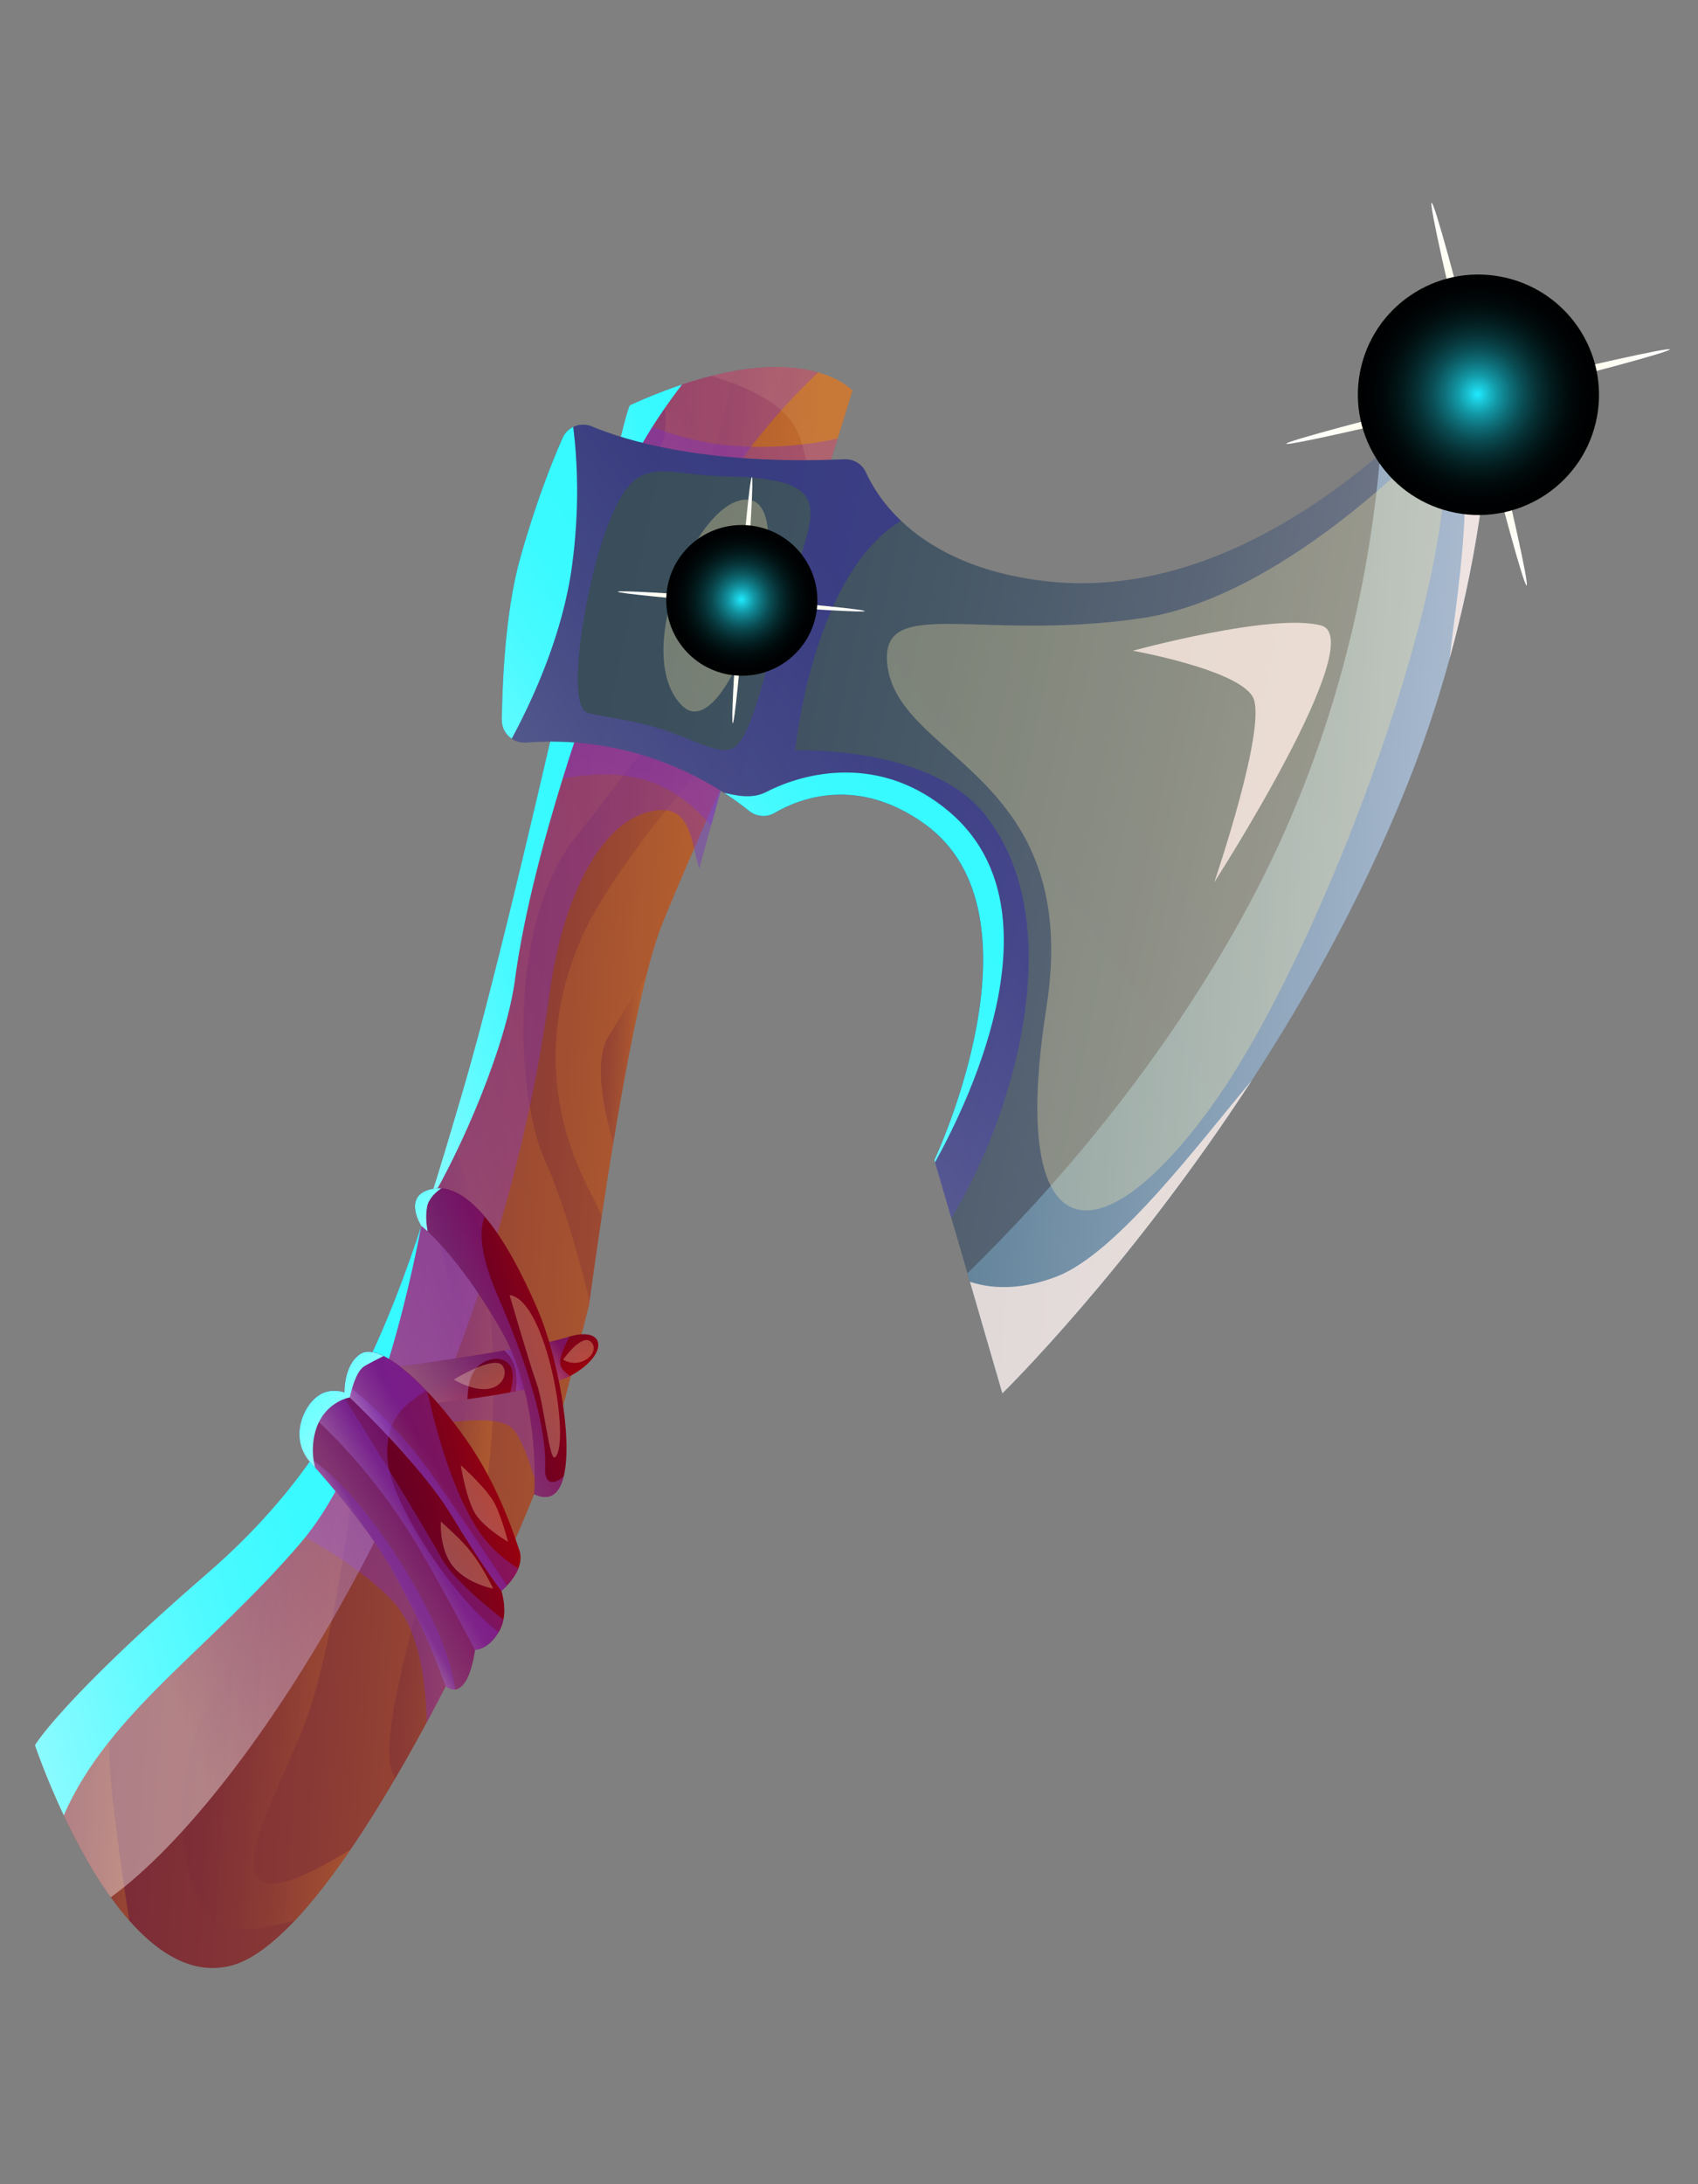 <svg width="77" height="99" viewBox="0 0 77 99" fill="none" xmlns="http://www.w3.org/2000/svg">
<rect x="0" y="0" width="77" height="99" fill="#808080" stroke="none"/>
<g clip-path="url(#clip0_15_1704)">
<path d="M38.656 17.702C38.656 17.702 38.406 18.536 37.985 19.872C37.641 20.97 37.182 22.411 36.655 24.012C36.499 24.484 36.338 24.968 36.172 25.463C35.972 26.057 35.767 26.665 35.556 27.276C35.197 28.316 34.825 29.371 34.449 30.405C34.322 30.747 34.199 31.088 34.071 31.425C33.91 31.853 33.735 32.37 33.546 32.961C33.519 33.047 33.49 33.136 33.462 33.227C33.248 33.91 33.016 34.683 32.773 35.529C31.67 37.995 30.66 40.322 30.035 41.869C29.797 42.463 29.553 43.259 29.315 44.205C28.793 46.25 28.278 48.979 27.81 51.811C27.63 52.907 27.454 54.02 27.289 55.114C27.088 56.451 26.901 57.758 26.735 58.974C26.726 59.036 26.719 59.099 26.71 59.161C26.119 61.511 25.612 63.477 25.247 64.776C25.209 64.911 25.172 65.039 25.139 65.16C25.049 65.471 24.968 65.734 24.898 65.939C24.775 66.306 24.595 66.796 24.363 67.381C23.855 68.665 23.108 70.417 22.197 72.371C21.898 73.014 21.58 73.677 21.252 74.356C20.66 75.567 20.024 76.816 19.356 78.057C19.21 78.327 19.064 78.595 18.916 78.865C18.596 79.443 18.273 80.016 17.943 80.577C17.272 81.725 16.585 82.827 15.894 83.836C15.047 85.076 14.199 86.178 13.37 87.052C12.356 88.124 11.378 88.86 10.488 89.093C8.761 89.543 7.188 88.556 5.86 87.05C5.571 86.718 5.29 86.364 5.024 85.992C4.171 84.806 3.448 83.461 2.892 82.278C2.054 80.514 1.585 79.1 1.585 79.1C1.585 79.1 2.431 77.662 6.518 73.886C7.346 73.122 8.304 72.265 9.415 71.302C10.382 70.465 11.252 69.614 12.039 68.743C12.113 68.66 12.188 68.578 12.262 68.495C13.428 67.176 14.418 65.803 15.284 64.356C15.603 63.823 15.902 63.282 16.192 62.726C16.349 62.425 16.502 62.118 16.651 61.81C17.573 59.892 18.359 57.831 19.108 55.572C19.191 55.322 19.272 55.073 19.354 54.819C19.399 54.677 19.446 54.535 19.491 54.394C19.806 53.412 20.114 52.394 20.431 51.336C20.593 50.791 20.758 50.236 20.924 49.67C20.941 49.609 20.961 49.547 20.98 49.484C21.042 49.269 21.107 49.047 21.171 48.818C22.18 45.263 23.373 40.364 24.506 35.531C24.797 34.28 25.088 33.034 25.369 31.816C25.375 31.782 25.385 31.746 25.394 31.712C25.539 31.085 25.68 30.465 25.821 29.857C25.999 29.081 26.172 28.322 26.339 27.59C26.431 27.19 26.521 26.799 26.609 26.416C26.626 26.34 26.643 26.265 26.66 26.189C26.678 26.108 26.698 26.026 26.716 25.945C26.73 25.876 26.748 25.808 26.763 25.743C26.82 25.496 26.873 25.257 26.929 25.018C26.955 24.908 26.978 24.8 27.003 24.693C27.021 24.615 27.038 24.537 27.058 24.459C27.063 24.432 27.069 24.403 27.076 24.376C27.111 24.22 27.148 24.066 27.182 23.917C27.19 23.873 27.201 23.829 27.212 23.785C27.219 23.746 27.232 23.708 27.239 23.668C27.249 23.619 27.262 23.573 27.272 23.524C27.283 23.468 27.298 23.415 27.311 23.361C27.321 23.307 27.336 23.254 27.346 23.2C27.36 23.141 27.374 23.083 27.387 23.024C27.396 22.98 27.407 22.936 27.418 22.892C27.428 22.841 27.442 22.79 27.452 22.739C27.458 22.709 27.464 22.677 27.472 22.648C27.476 22.626 27.48 22.604 27.487 22.582C27.497 22.528 27.513 22.475 27.525 22.421C27.566 22.248 27.606 22.08 27.645 21.914C27.654 21.868 27.668 21.82 27.679 21.773C27.695 21.707 27.709 21.644 27.723 21.583C27.728 21.558 27.732 21.536 27.739 21.512C28.024 20.313 28.249 19.401 28.395 18.874C28.486 18.555 28.548 18.378 28.579 18.364C28.646 18.333 28.713 18.302 28.777 18.274C28.884 18.226 28.99 18.179 29.093 18.135C29.438 17.987 29.773 17.85 30.098 17.728C30.134 17.715 30.169 17.701 30.205 17.688C30.409 17.612 30.607 17.54 30.8 17.475C30.836 17.464 30.869 17.452 30.904 17.441C30.912 17.438 30.923 17.434 30.931 17.431C30.94 17.427 30.951 17.424 30.959 17.421C31.016 17.401 31.073 17.384 31.131 17.364C31.196 17.344 31.261 17.323 31.326 17.302C31.381 17.285 31.435 17.27 31.486 17.254C31.595 17.221 31.703 17.191 31.808 17.16C31.852 17.148 31.895 17.136 31.938 17.123C31.981 17.111 32.027 17.1 32.07 17.087C32.099 17.08 32.132 17.071 32.161 17.064C32.229 17.046 32.298 17.029 32.365 17.014C32.4 17.005 32.432 16.996 32.467 16.99C32.537 16.973 32.603 16.957 32.673 16.942C32.769 16.92 32.867 16.901 32.961 16.88C32.992 16.873 33.024 16.867 33.056 16.86C33.128 16.846 33.202 16.832 33.271 16.82C33.491 16.78 33.701 16.749 33.906 16.721C33.953 16.715 34 16.709 34.047 16.705C34.217 16.684 34.383 16.67 34.541 16.659C34.567 16.656 34.59 16.655 34.616 16.655C34.67 16.653 34.724 16.65 34.776 16.648C34.801 16.647 34.825 16.644 34.851 16.644C34.882 16.642 34.915 16.641 34.946 16.642C34.989 16.64 35.035 16.641 35.079 16.639C35.128 16.638 35.176 16.637 35.225 16.639C35.248 16.638 35.273 16.638 35.296 16.64C35.421 16.64 35.54 16.645 35.657 16.652C35.695 16.654 35.735 16.657 35.773 16.659C35.816 16.662 35.859 16.665 35.901 16.668C35.965 16.673 36.027 16.68 36.087 16.686C36.107 16.69 36.127 16.691 36.147 16.692C36.187 16.697 36.227 16.702 36.267 16.707C36.345 16.717 36.422 16.729 36.495 16.743C36.542 16.752 36.589 16.761 36.634 16.769C36.804 16.802 36.96 16.842 37.105 16.882C38.208 17.197 38.659 17.703 38.659 17.703L38.656 17.702Z" fill="url(#paint0_linear_15_1704)"/>
<path style="mix-blend-mode:multiply" opacity="0.4" d="M35.655 16.649C35.153 17.753 34.63 18.945 34.129 20.154C34.086 20.26 34.042 20.366 33.999 20.473C33.476 21.756 32.341 23.453 30.958 25.253C30.744 25.53 30.524 25.812 30.299 26.095C30.232 26.179 28.842 27.827 28.775 27.911C27.501 27.837 26.996 27.483 26.53 26.737C26.53 26.737 28.426 25.102 29.096 24.564C30.242 23.644 31.173 22.767 31.619 22.062C32.358 20.891 32.89 18.848 33.271 16.822C33.49 16.782 33.701 16.751 33.905 16.724C33.953 16.717 34 16.711 34.047 16.707C34.217 16.686 34.383 16.672 34.541 16.661C34.567 16.659 34.59 16.658 34.616 16.658C34.67 16.655 34.724 16.653 34.776 16.65C34.801 16.65 34.825 16.647 34.85 16.646C34.881 16.645 34.915 16.643 34.945 16.644C34.989 16.642 35.035 16.643 35.079 16.642C35.127 16.641 35.176 16.64 35.224 16.641C35.248 16.64 35.273 16.64 35.296 16.642C35.421 16.643 35.54 16.648 35.656 16.655L35.655 16.649Z" fill="url(#paint1_linear_15_1704)"/>
<path style="mix-blend-mode:multiply" opacity="0.4" d="M27.342 23.196C27.356 23.138 27.369 23.079 27.383 23.021C27.391 22.977 27.402 22.933 27.413 22.889C27.423 22.837 27.438 22.787 27.448 22.735C27.453 22.706 27.459 22.674 27.467 22.645C27.472 22.623 27.476 22.601 27.483 22.579C27.493 22.525 27.508 22.472 27.521 22.418C27.561 22.245 27.601 22.077 27.64 21.911C27.649 21.864 27.663 21.816 27.675 21.77C27.69 21.704 27.705 21.641 27.719 21.58C27.723 21.555 27.728 21.533 27.735 21.509C28.19 19.586 28.493 18.398 28.574 18.36C28.642 18.33 28.709 18.299 28.773 18.271C28.879 18.222 28.985 18.176 29.088 18.132C29.433 17.984 29.769 17.846 30.093 17.725C30.173 18.435 30.216 19.243 30.118 19.81C29.993 20.548 28.486 22.1 27.337 23.193L27.342 23.196Z" fill="url(#paint2_linear_15_1704)"/>
<path style="mix-blend-mode:multiply" opacity="0.4" d="M15.893 83.841C15.046 85.081 14.198 86.183 13.369 87.056C12.042 87.397 10.891 87.575 10.29 87.392C8.218 86.769 7.066 80.485 10.207 75.951C11.046 74.738 12.321 71.262 12.26 68.492C14.088 66.423 15.479 64.23 16.646 61.806C15.937 69.531 14.838 75.221 13.985 77.674C13.012 80.476 10.278 84.983 12.146 85.364C12.851 85.509 14.327 84.791 15.891 83.838L15.893 83.841Z" fill="url(#paint3_linear_15_1704)"/>
<path style="mix-blend-mode:multiply" opacity="0.4" d="M5.859 87.053C5.569 86.723 5.29 86.366 5.023 85.995C2.898 83.035 1.585 79.1 1.585 79.1C1.585 79.1 2.431 77.662 6.518 73.886C5.715 75.799 5.016 77.774 4.954 78.921C4.881 80.273 5.364 83.841 5.862 87.053L5.859 87.053Z" fill="url(#paint4_linear_15_1704)"/>
<path style="mix-blend-mode:multiply" opacity="0.4" d="M21.248 74.36C20.527 75.835 19.74 77.368 18.913 78.867C18.593 79.445 18.269 80.017 17.94 80.579C16.638 79.098 20.245 69.052 20.945 65.026C21.342 62.736 20.498 58.363 19.489 54.391C19.803 53.409 20.112 52.391 20.429 51.333C23.668 61.167 22.08 67.303 21.304 71.959C21.113 73.112 21.121 73.872 21.248 74.36Z" fill="url(#paint5_linear_15_1704)"/>
<path style="mix-blend-mode:multiply" opacity="0.4" d="M36.655 24.012C36.499 24.484 36.338 24.968 36.172 25.463C35.972 26.057 35.767 26.665 35.556 27.276C35.197 28.316 34.825 29.371 34.449 30.405C34.322 30.747 34.199 31.088 34.071 31.425C33.91 31.853 33.735 32.37 33.546 32.961C30.452 36.108 27.376 40.173 26.345 42.567C24.77 46.225 24.734 50.115 26.729 53.959C26.915 54.315 27.102 54.702 27.289 55.114C27.088 56.451 26.9 57.758 26.735 58.974C26.111 56.388 25.337 53.941 24.724 52.624C23.424 49.84 22.985 41.866 26.096 37.953C28.223 35.281 33.481 28.293 36.656 24.007L36.655 24.012Z" fill="url(#paint6_linear_15_1704)"/>
<path style="mix-blend-mode:multiply" opacity="0.4" d="M27.811 51.811C27.293 50.006 26.962 48 27.6 46.957C28.023 46.266 28.654 45.261 29.315 44.205C28.793 46.25 28.278 48.979 27.811 51.811Z" fill="url(#paint7_linear_15_1704)"/>
<path style="mix-blend-mode:multiply" opacity="0.4" d="M37.103 16.882C36.211 17.715 35.199 18.788 34.129 20.154C32.9 21.723 30.903 26.039 29.607 28.456C29.56 28.539 26.418 27.595 26.332 27.588C26.424 27.188 26.513 26.798 26.602 26.415C26.619 26.339 26.636 26.263 26.652 26.188C26.67 26.107 26.691 26.024 26.709 25.944C26.722 25.875 26.74 25.807 26.755 25.741C26.812 25.495 26.866 25.255 26.922 25.016C26.948 24.907 26.971 24.799 26.996 24.692C27.014 24.613 27.031 24.535 27.051 24.458C27.093 24.275 27.135 24.094 27.174 23.916C27.183 23.872 27.194 23.828 27.205 23.784C27.224 23.696 27.246 23.608 27.265 23.523C27.275 23.469 27.291 23.413 27.303 23.36C27.314 23.305 27.329 23.252 27.339 23.198C27.353 23.14 27.367 23.081 27.38 23.023C27.389 22.979 27.4 22.935 27.41 22.891C27.42 22.839 27.435 22.789 27.445 22.737C27.451 22.708 27.457 22.676 27.465 22.647C27.469 22.625 27.473 22.602 27.48 22.581C27.49 22.527 27.505 22.474 27.518 22.42C27.559 22.247 27.598 22.079 27.638 21.913C27.646 21.866 27.661 21.818 27.672 21.772C27.687 21.706 27.702 21.642 27.716 21.581C27.721 21.557 27.725 21.535 27.732 21.511C28.188 19.588 28.49 18.4 28.572 18.362C28.639 18.332 28.706 18.301 28.77 18.273C28.877 18.224 28.982 18.178 29.085 18.134C29.43 17.986 29.766 17.848 30.091 17.727C30.126 17.713 30.162 17.7 30.198 17.686C30.401 17.61 30.599 17.538 30.793 17.473C30.828 17.462 30.861 17.451 30.897 17.437C30.905 17.434 30.916 17.431 30.924 17.427C30.933 17.424 30.944 17.421 30.952 17.417C31.009 17.397 31.066 17.38 31.124 17.361C31.189 17.34 31.254 17.319 31.32 17.299C31.374 17.281 31.428 17.266 31.48 17.25C31.588 17.217 31.696 17.187 31.802 17.156C31.845 17.144 31.888 17.132 31.931 17.119C31.974 17.107 32.02 17.096 32.063 17.084C32.093 17.076 32.125 17.067 32.155 17.06C32.222 17.042 32.292 17.025 32.358 17.01C32.393 17.001 32.426 16.992 32.46 16.986C32.53 16.969 32.597 16.953 32.666 16.939C32.765 16.916 32.86 16.897 32.954 16.876C32.986 16.869 33.018 16.863 33.05 16.856C33.121 16.842 33.196 16.828 33.264 16.816C33.484 16.776 33.694 16.745 33.899 16.717C33.946 16.711 33.993 16.705 34.04 16.701C34.21 16.68 34.376 16.666 34.534 16.655C34.56 16.652 34.584 16.652 34.609 16.651C34.663 16.649 34.717 16.646 34.769 16.644C34.795 16.643 34.818 16.64 34.844 16.64C34.875 16.638 34.908 16.637 34.939 16.638C34.983 16.636 35.028 16.637 35.072 16.635C35.121 16.634 35.17 16.633 35.218 16.635C35.241 16.634 35.267 16.634 35.289 16.636C35.414 16.637 35.534 16.641 35.65 16.648C35.688 16.65 35.728 16.653 35.766 16.655C35.809 16.658 35.852 16.661 35.895 16.664C35.958 16.669 36.02 16.675 36.08 16.682C36.1 16.686 36.12 16.687 36.141 16.688C36.181 16.693 36.22 16.698 36.26 16.703C36.338 16.713 36.415 16.725 36.489 16.739C36.535 16.748 36.582 16.757 36.627 16.765C36.797 16.798 36.953 16.838 37.099 16.878L37.103 16.882Z" fill="url(#paint8_linear_15_1704)"/>
<path style="mix-blend-mode:multiply" opacity="0.4" d="M22.196 72.375C21.897 73.019 21.579 73.682 21.251 74.36C20.66 75.572 20.023 76.821 19.355 78.062C19.308 76 18.948 73.754 17.779 72.538C16.218 70.911 13.727 69.543 12.041 68.743C12.116 68.661 12.191 68.578 12.265 68.496C13.431 67.177 14.42 65.806 15.287 64.356L22.197 72.381L22.196 72.375Z" fill="url(#paint9_linear_15_1704)"/>
<path style="mix-blend-mode:multiply" opacity="0.4" d="M25.135 65.164C25.046 65.476 24.965 65.738 24.895 65.944C24.772 66.31 24.591 66.8 24.36 67.385C23.998 66.158 23.576 65.02 23.183 64.696C22.224 63.907 18.558 64.811 18.558 64.811L16.188 62.722C16.345 62.421 16.498 62.114 16.646 61.806C17.569 59.888 18.354 57.827 19.104 55.568C19.187 55.319 19.268 55.069 19.35 54.815C20.796 55.944 23.803 58.63 24.595 61.975C24.849 63.047 25.02 64.131 25.131 65.161L25.135 65.164Z" fill="url(#paint10_linear_15_1704)"/>
<path style="mix-blend-mode:multiply" opacity="0.4" d="M34.449 30.405C34.323 30.747 34.199 31.088 34.071 31.425C33.888 31.918 33.683 32.523 33.462 33.227C32.952 34.844 32.356 36.972 31.713 39.368C31.305 38.17 31.378 36.256 29.365 36.813C26.927 37.487 25.428 41.32 24.939 44.92C22.336 64.084 11.633 81.201 5.023 85.997C2.895 83.037 1.585 79.1 1.585 79.1C1.585 79.1 2.806 77.022 9.416 71.3C14.82 66.621 17.206 61.51 19.429 54.586C19.925 53.042 20.412 51.408 20.923 49.667C20.957 49.553 20.99 49.435 21.025 49.319C21.042 49.256 21.062 49.191 21.079 49.128C21.108 49.027 21.139 48.921 21.169 48.817C21.209 48.672 21.25 48.524 21.294 48.375C21.311 48.309 21.329 48.244 21.349 48.179C21.39 48.029 21.433 47.874 21.475 47.719C21.499 47.632 21.523 47.545 21.548 47.455C21.682 46.969 21.816 46.462 21.951 45.94C21.988 45.805 22.024 45.666 22.059 45.525C22.127 45.263 22.195 44.996 22.264 44.726C23.184 41.145 24.17 36.972 25.087 33.016C25.181 32.614 25.273 32.213 25.364 31.815C25.37 31.781 25.38 31.745 25.389 31.711C25.534 31.084 25.675 30.464 25.816 29.856L32.536 29.526L34.451 30.408L34.449 30.405Z" fill="url(#paint11_linear_15_1704)"/>
<path style="mix-blend-mode:multiply" opacity="0.4" d="M37.988 19.872C37.54 21.295 36.903 23.287 36.174 25.464C35.974 26.057 35.769 26.665 35.558 27.277C35.199 28.317 34.827 29.371 34.452 30.405C34.325 30.748 34.201 31.088 34.073 31.426C33.89 31.918 33.685 32.523 33.464 33.228C33.096 34.395 32.683 35.827 32.242 37.432C31.475 36.524 30.399 35.621 29.004 35.285C27.455 34.911 25.801 35.169 24.506 35.531C24.797 34.28 25.088 33.034 25.369 31.816C25.375 31.782 25.385 31.745 25.394 31.712C25.539 31.085 25.68 30.465 25.821 29.857C25.999 29.081 26.172 28.322 26.339 27.59C26.431 27.19 26.52 26.799 26.609 26.416C26.626 26.34 26.643 26.265 26.66 26.189C26.678 26.108 26.698 26.026 26.716 25.945C26.73 25.876 26.747 25.808 26.763 25.742C26.82 25.496 26.873 25.257 26.929 25.018C26.955 24.908 26.978 24.8 27.003 24.693C27.021 24.615 27.038 24.537 27.058 24.459C27.063 24.432 27.069 24.402 27.076 24.376C27.111 24.22 27.148 24.066 27.182 23.917C27.19 23.873 27.201 23.829 27.212 23.785C27.219 23.746 27.232 23.708 27.239 23.668C27.249 23.619 27.262 23.573 27.272 23.524C27.283 23.468 27.298 23.415 27.311 23.361C27.321 23.307 27.336 23.254 27.346 23.2C27.36 23.141 27.374 23.083 27.387 23.024C27.396 22.98 27.407 22.936 27.418 22.892C27.427 22.841 27.442 22.79 27.452 22.738C27.458 22.709 27.464 22.677 27.472 22.648C27.476 22.626 27.48 22.604 27.487 22.582C27.497 22.528 27.512 22.475 27.525 22.421C27.566 22.248 27.606 22.08 27.645 21.914C27.654 21.868 27.668 21.819 27.679 21.773C27.694 21.707 27.709 21.644 27.723 21.583C27.728 21.558 27.732 21.536 27.739 21.512C28.024 20.313 28.248 19.401 28.395 18.873C29.679 19.444 31.272 20.004 32.845 20.169C35.033 20.395 36.89 20.119 37.987 19.877L37.988 19.872Z" fill="url(#paint12_linear_15_1704)"/>
<path style="mix-blend-mode:screen" opacity="0.1" d="M36.172 25.463C36.172 25.463 37.309 21.997 36.117 19.48C35.557 18.299 33.882 17.527 32.258 17.037C34.529 16.466 36.09 16.592 37.101 16.879C38.204 17.193 38.654 17.699 38.654 17.699C38.654 17.699 37.587 21.24 36.17 25.46L36.172 25.463Z" fill="url(#paint13_linear_15_1704)"/>
<path style="mix-blend-mode:overlay" d="M13.639 69.926C9.5 74.762 4.933 77.624 2.891 82.28C2.058 80.512 1.585 79.1 1.585 79.1C1.585 79.1 2.432 77.662 6.519 73.886C7.347 73.122 8.304 72.265 9.415 71.302C10.474 70.386 11.415 69.454 12.263 68.493C14.091 66.424 15.482 64.231 16.649 61.807C17.571 59.889 18.357 57.828 19.107 55.569C18.166 60.414 16.433 66.661 13.639 69.926Z" fill="url(#paint14_linear_15_1704)"/>
<path style="mix-blend-mode:overlay" d="M28.137 22.604C27.951 23.903 27.967 25.218 28.033 26.239C27.625 26.222 27.252 26.207 26.914 26.197C26.825 26.195 26.739 26.191 26.655 26.188C26.673 26.107 26.694 26.025 26.712 25.944C26.725 25.875 26.743 25.807 26.758 25.741C26.815 25.495 26.868 25.256 26.924 25.017C26.95 24.907 26.973 24.799 26.999 24.692C27.016 24.614 27.034 24.536 27.053 24.458C27.096 24.275 27.138 24.095 27.177 23.916C27.186 23.872 27.196 23.828 27.207 23.784C27.227 23.696 27.248 23.609 27.267 23.523C27.293 23.414 27.319 23.306 27.342 23.199C27.355 23.14 27.369 23.082 27.383 23.023C27.391 22.979 27.402 22.935 27.413 22.892C27.423 22.84 27.438 22.789 27.448 22.738C27.453 22.708 27.459 22.676 27.467 22.647C27.471 22.625 27.476 22.603 27.482 22.581C27.493 22.527 27.508 22.474 27.521 22.42C27.561 22.247 27.601 22.079 27.64 21.913C27.649 21.867 27.663 21.819 27.675 21.772C27.69 21.706 27.704 21.643 27.719 21.582C27.723 21.557 27.727 21.535 27.735 21.511C28.19 19.588 28.493 18.401 28.574 18.363C28.641 18.332 28.709 18.302 28.773 18.273C28.879 18.224 28.985 18.178 29.088 18.134C29.433 17.986 29.768 17.849 30.093 17.727C30.38 17.619 30.657 17.519 30.927 17.43C29.696 19.047 28.346 21.121 28.135 22.604L28.137 22.604Z" fill="url(#paint15_linear_15_1704)"/>
<path style="mix-blend-mode:overlay" d="M23.356 44.389C22.94 47.486 20.87 52.201 19.429 54.586C19.925 53.042 20.412 51.408 20.923 49.667C20.957 49.554 20.99 49.435 21.025 49.319C21.042 49.256 21.062 49.191 21.079 49.129C21.108 49.027 21.139 48.921 21.169 48.817C21.209 48.672 21.25 48.524 21.294 48.375C21.311 48.309 21.329 48.244 21.349 48.179C21.39 48.029 21.433 47.874 21.475 47.719C21.499 47.632 21.523 47.545 21.548 47.455C21.682 46.969 21.817 46.462 21.952 45.94C21.988 45.805 22.024 45.666 22.059 45.525C22.127 45.263 22.195 44.996 22.265 44.727C23.184 41.145 24.17 36.972 25.087 33.016L27.132 30.517C27.087 30.643 24.155 38.406 23.354 44.389L23.356 44.389Z" fill="url(#paint16_linear_15_1704)"/>
<path d="M26.026 62.272C25.973 62.306 25.914 62.335 25.852 62.367C25.262 62.657 24.252 62.905 23.137 63.111C22.504 63.227 21.837 63.332 21.195 63.418C19.336 63.676 17.69 63.811 17.69 63.811L17.088 62.102C17.088 62.102 19.998 61.703 22.51 61.277C22.7 61.245 22.887 61.212 23.07 61.18C24.226 60.975 25.238 60.77 25.745 60.607C25.775 60.597 25.802 60.59 25.832 60.58C27.411 60.111 27.642 61.299 26.028 62.273L26.026 62.272Z" fill="url(#paint17_linear_15_1704)"/>
<path d="M24.223 67.726C24.223 67.726 24.573 63.486 22.697 60.238C20.656 56.706 19.106 55.568 19.106 55.568C19.106 55.568 18.2 54.156 19.624 53.884C20.409 53.733 21.211 54.232 21.983 55.143C22.838 56.154 23.663 57.674 24.395 59.387C25.272 61.439 25.99 65.174 25.564 66.914C25.375 67.693 24.954 68.074 24.221 67.726L24.223 67.726Z" fill="url(#paint18_linear_15_1704)"/>
<path style="mix-blend-mode:multiply" opacity="0.4" d="M23.782 62.984C23.654 63.011 23.526 63.037 23.394 63.063C23.309 63.08 23.221 63.096 23.137 63.111C23.233 62.765 23.284 62.403 23.22 62.095C23.166 61.83 22.827 61.501 22.335 61.603C21.367 61.801 21.227 62.668 21.197 63.419C19.339 63.676 17.693 63.811 17.693 63.811L17.09 62.102C17.09 62.102 20 61.704 22.512 61.278C22.636 61.255 22.76 61.236 22.882 61.213C22.945 61.202 23.009 61.191 23.072 61.181C23.104 61.174 23.136 61.17 23.168 61.163C23.431 61.763 23.634 62.38 23.784 62.984L23.782 62.984Z" fill="url(#paint19_linear_15_1704)"/>
<path style="mix-blend-mode:multiply" opacity="0.4" d="M25.852 62.367C25.705 62.438 25.533 62.508 25.339 62.575C25.216 61.973 25.069 61.377 24.903 60.824C25.25 60.747 25.537 60.675 25.742 60.606C25.772 60.597 25.799 60.589 25.829 60.58C25.591 61.021 25.375 61.515 25.402 61.8C25.423 62.013 25.612 62.204 25.849 62.366L25.852 62.367Z" fill="url(#paint20_linear_15_1704)"/>
<path style="mix-blend-mode:multiply" opacity="0.4" d="M24.223 67.726C24.223 67.726 24.573 63.486 22.697 60.238C21.18 57.614 19.936 56.312 19.396 55.815C19.209 55.644 19.106 55.569 19.106 55.569C19.106 55.569 18.2 54.156 19.623 53.884C19.754 53.858 19.885 53.852 20.016 53.862C20.674 53.911 21.338 54.384 21.982 55.146C21.736 55.728 21.73 56.791 22.568 58.726C24.377 62.893 24.775 65.241 24.721 66.547C24.686 67.346 25.17 67.275 25.563 66.917C25.374 67.696 24.954 68.077 24.22 67.728L24.223 67.726Z" fill="url(#paint21_linear_15_1704)"/>
<path style="mix-blend-mode:multiply" opacity="0.4" d="M23.782 62.984C23.654 63.011 23.526 63.037 23.393 63.063C23.428 62.787 23.448 62.401 23.362 62.02C23.284 61.667 23.072 61.397 22.877 61.212C22.94 61.201 23.004 61.191 23.067 61.18C23.099 61.173 23.13 61.169 23.162 61.162C23.426 61.763 23.628 62.379 23.779 62.983L23.782 62.984Z" fill="url(#paint22_linear_15_1704)"/>
<path d="M23.505 71.094C23.293 71.632 22.807 72.049 22.738 72.107C22.736 72.114 22.958 72.75 22.829 73.41C22.795 73.59 22.732 73.771 22.634 73.941C22.626 73.952 22.619 73.964 22.612 73.975C22.116 74.805 21.539 74.779 21.539 74.779C21.539 74.779 21.255 77.181 20.212 76.432C19.589 74.752 19.146 73.629 17.859 71.29C16.579 68.965 13.991 66.18 13.991 66.18C13.414 65.452 13.513 64.559 13.865 63.918C14.037 63.604 14.269 63.35 14.511 63.208C14.862 63.002 15.226 63.021 15.438 63.061C15.554 63.083 15.624 63.109 15.624 63.109L15.624 63.104C15.623 63.02 15.61 61.838 16.349 61.365C16.943 60.984 18.123 61.766 19.325 63.022C19.345 63.041 19.364 63.062 19.383 63.081C20.094 63.83 20.81 64.741 21.421 65.667C22.74 67.676 23.392 69.825 23.543 70.238C23.651 70.531 23.61 70.824 23.507 71.087L23.505 71.094Z" fill="url(#paint23_linear_15_1704)"/>
<path style="mix-blend-mode:multiply" opacity="0.4" d="M21.536 74.781C21.536 74.781 21.333 76.49 20.645 76.575C20.517 76.592 20.371 76.551 20.209 76.434C19.586 74.754 19.143 73.63 17.856 71.292C16.842 69.448 15.006 67.319 14.288 66.515C14.101 66.303 13.988 66.183 13.988 66.183C13.931 66.108 13.878 66.034 13.834 65.957C13.214 64.904 13.823 63.614 14.508 63.21C15.046 62.892 15.621 63.111 15.621 63.111C15.621 63.111 15.578 61.858 16.344 61.367C16.6 61.201 16.963 61.253 17.391 61.464C17.956 61.745 18.634 62.307 19.322 63.024C18.366 63.687 17.465 64.242 17.569 66.098C17.683 68.157 20.626 72.487 22.609 73.975C22.114 74.805 21.536 74.779 21.536 74.779L21.536 74.781Z" fill="url(#paint24_linear_15_1704)"/>
<path style="mix-blend-mode:multiply" opacity="0.4" d="M23.506 71.094C23.381 71.412 23.16 71.686 22.987 71.871C22.865 72.001 22.768 72.084 22.737 72.109C22.737 72.109 21.911 71.053 20.46 68.66C19.009 66.267 15.625 63.114 15.625 63.114L15.626 63.11C15.627 63.079 15.624 62.918 15.653 62.7C15.708 62.29 15.87 61.681 16.35 61.373C16.944 60.992 18.124 61.774 19.327 63.03C19.346 63.049 19.365 63.07 19.384 63.089C19.801 64.966 20.557 67.683 21.723 69.412C22.229 70.163 22.889 70.709 23.51 71.097L23.506 71.094Z" fill="url(#paint25_linear_15_1704)"/>
<path style="mix-blend-mode:multiply" opacity="0.4" d="M22.631 73.943C22.623 73.954 22.616 73.966 22.609 73.977C22.113 74.807 21.536 74.781 21.536 74.781C21.536 74.781 19.886 71.62 18.882 69.969C16.889 66.691 14.772 64.697 13.864 63.923C14.036 63.609 14.268 63.355 14.51 63.213C14.861 63.007 15.225 63.026 15.438 63.066C16.516 64.799 19.278 69.258 19.961 70.529C20.451 71.442 21.781 72.594 22.826 73.412C22.792 73.592 22.729 73.773 22.631 73.943Z" fill="url(#paint26_linear_15_1704)"/>
<path style="mix-blend-mode:multiply" opacity="0.4" d="M20.648 76.576C20.519 76.592 20.373 76.552 20.212 76.434C19.589 74.754 19.146 73.631 17.858 71.292C16.578 68.968 13.991 66.183 13.991 66.183C13.933 66.109 13.881 66.035 13.837 65.958C14.702 66.474 16.158 67.698 18.021 70.585C19.9 73.495 20.482 75.47 20.648 76.576Z" fill="url(#paint27_linear_15_1704)"/>
<path style="mix-blend-mode:multiply" opacity="0.4" d="M22.984 71.871C22.862 72.001 22.765 72.084 22.735 72.109C22.735 72.109 21.908 71.052 20.457 68.66C19.006 66.267 15.623 63.114 15.623 63.114L15.623 63.109C15.624 63.079 15.621 62.918 15.65 62.699C16.589 63.407 18.222 64.842 19.859 67.224C21.266 69.272 22.351 70.902 22.987 71.871L22.984 71.871Z" fill="url(#paint28_linear_15_1704)"/>
<path style="mix-blend-mode:overlay" opacity="0.3" d="M20.895 66.413C20.895 66.413 21.147 68.017 21.587 68.661C22.026 69.305 23.038 69.882 23.038 69.882C23.038 69.882 22.684 68.495 22.319 67.955C21.828 67.232 20.895 66.413 20.895 66.413Z" fill="url(#paint29_linear_15_1704)"/>
<path style="mix-blend-mode:overlay" opacity="0.3" d="M19.991 68.963C19.991 68.963 19.906 70.241 20.563 71.02C21.222 71.8 22.363 72.007 22.363 72.007C22.363 72.007 21.857 70.91 21.191 70.139C20.759 69.639 19.989 68.963 19.989 68.963L19.991 68.963Z" fill="url(#paint30_linear_15_1704)"/>
<path style="mix-blend-mode:overlay" opacity="0.3" d="M23.108 58.699C23.108 58.699 24.02 61.837 24.342 62.724C24.662 63.61 24.918 66.277 25.17 66.055C25.897 65.416 24.797 58.916 23.108 58.699Z" fill="url(#paint31_linear_15_1704)"/>
<path style="mix-blend-mode:overlay" opacity="0.3" d="M20.581 62.53C20.581 62.53 22.41 61.398 22.785 61.898C23.16 62.397 22.49 63.609 20.581 62.53Z" fill="url(#paint32_linear_15_1704)"/>
<path style="mix-blend-mode:overlay" opacity="0.3" d="M25.539 61.622C25.539 61.622 26.413 60.375 26.822 60.843C27.231 61.31 26.322 62.112 25.539 61.622Z" fill="url(#paint33_linear_15_1704)"/>
<path style="mix-blend-mode:overlay" d="M16.526 61.923C16.084 62.181 15.864 63.338 15.864 63.338C15.864 63.338 14.892 63.502 14.432 64.52C14.145 65.158 14.128 65.929 14.29 66.515C14.103 66.304 13.991 66.183 13.991 66.183C13.933 66.108 13.881 66.035 13.837 65.958C13.217 64.905 13.825 63.615 14.511 63.21C15.049 62.893 15.623 63.111 15.623 63.111C15.623 63.111 15.581 61.858 16.346 61.367C16.603 61.202 16.966 61.253 17.393 61.465C17.156 61.582 16.8 61.764 16.527 61.921L16.526 61.923Z" fill="url(#paint34_linear_15_1704)"/>
<path style="mix-blend-mode:overlay" d="M19.368 54.706C19.292 55.105 19.337 55.523 19.395 55.814C19.207 55.644 19.104 55.568 19.104 55.568C19.104 55.568 18.198 54.155 19.622 53.884C19.752 53.858 19.883 53.852 20.014 53.862C19.738 54.049 19.436 54.335 19.365 54.709L19.368 54.706Z" fill="url(#paint35_linear_15_1704)"/>
<path d="M65.739 29.844C65.239 31.667 64.607 33.592 63.811 35.582C61.842 40.517 59.314 45.054 56.771 48.963C51.154 57.592 45.454 63.157 45.454 63.157L43.984 58.099L43.871 57.711L42.699 53.68L42.376 52.572C42.376 52.572 47.629 41.438 41.927 37.343C38.879 35.153 36.252 36.186 35.124 36.847C34.759 37.06 34.299 37.021 33.969 36.754C32.643 35.679 29.04 33.259 23.859 33.653C23.26 33.699 22.752 33.226 22.759 32.626C22.78 30.929 22.919 27.692 23.59 25.309C24.311 22.739 25.055 20.889 25.512 19.855C25.736 19.348 26.326 19.114 26.839 19.329C28.377 19.975 32.013 21.095 38.294 20.817C38.709 20.799 39.096 21.033 39.267 21.409C39.514 21.953 39.99 22.78 40.862 23.608C42.096 24.78 44.12 25.958 47.395 26.339C53.438 27.046 58.889 23.732 62.602 20.562C63.493 19.802 64.283 19.051 64.957 18.367C66.646 16.653 67.612 15.35 67.612 15.35C67.612 15.35 68.044 21.499 65.745 29.843L65.739 29.844Z" fill="url(#paint36_linear_15_1704)"/>
<path d="M63.811 35.582C57.491 51.41 45.454 63.157 45.454 63.157L43.869 57.711C47.581 54.093 52.686 48.351 56.627 41.02C60.849 33.169 62.18 25.504 62.595 20.561C65.71 17.904 67.605 15.348 67.605 15.348C67.605 15.348 68.247 24.474 63.812 35.58L63.811 35.582Z" fill="url(#paint37_linear_15_1704)"/>
<path style="mix-blend-mode:multiply" opacity="0.5" d="M44.634 36.882C42.078 33.757 36.064 34.016 36.064 34.016C36.064 34.016 36.815 26.072 40.857 23.607C39.985 22.779 39.508 21.952 39.262 21.408C39.091 21.03 38.703 20.798 38.288 20.816C32.007 21.095 28.372 19.972 26.834 19.328C26.552 19.21 26.247 19.229 25.993 19.354C25.785 19.454 25.608 19.629 25.509 19.857C25.051 20.891 24.311 22.741 23.586 25.311C22.915 27.694 22.78 30.931 22.756 32.628C22.751 32.986 22.932 33.298 23.204 33.482C23.387 33.606 23.615 33.673 23.856 33.655C27.951 33.342 31.061 34.79 32.838 35.941C33.309 36.247 33.689 36.531 33.965 36.756C34.295 37.023 34.756 37.062 35.121 36.849C36.251 36.188 38.876 35.154 41.924 37.344C47.625 41.44 42.372 52.574 42.372 52.574L42.394 52.687L43.139 55.218C46.251 50.07 48.425 41.524 44.631 36.887L44.634 36.882ZM33.228 33.919C32.591 34.256 31.281 33.434 29.935 33.025C28.595 32.616 27.159 32.468 26.642 32.306C25.608 31.982 26.583 26.325 27.561 23.806C28.88 20.405 29.841 21.535 32.998 21.596C36.567 21.67 36.992 22.446 36.656 24.009C36.481 24.817 35.755 26.861 35.108 29.102C34.503 31.197 33.996 33.51 33.228 33.916L33.228 33.919Z" fill="url(#paint38_linear_15_1704)"/>
<path style="mix-blend-mode:screen" opacity="0.3" d="M65.39 19.46C65.39 19.46 58.511 27.029 51.762 28.021C44.414 29.101 39.923 26.942 40.234 30.088C40.663 34.423 49.13 35.029 47.449 45.693C45.696 56.823 49.842 57.233 54.977 50.091C60.108 42.949 66.569 25.12 65.391 19.458L65.39 19.46Z" fill="url(#paint39_linear_15_1704)"/>
<path style="mix-blend-mode:screen" opacity="0.8" d="M51.369 29.495C51.369 29.495 57.697 27.763 59.908 28.35C62.17 28.951 55.065 39.989 55.065 39.989C55.065 39.989 57.523 32.811 56.803 31.574C56.082 30.336 51.369 29.495 51.369 29.495Z" fill="url(#paint40_linear_15_1704)"/>
<path style="mix-blend-mode:screen" opacity="0.8" d="M65.739 29.844C66.097 26.673 66.873 22.384 66.103 19.357C65.949 18.754 65.482 18.375 64.951 18.368C66.64 16.655 67.606 15.351 67.606 15.351C67.606 15.351 68.038 21.5 65.739 29.844Z" fill="url(#paint41_linear_15_1704)"/>
<path style="mix-blend-mode:screen" opacity="0.8" d="M56.771 48.963C51.154 57.592 45.454 63.157 45.454 63.157L43.984 58.099C45.18 58.487 46.499 58.402 47.916 57.86C50.653 56.812 54.386 51.797 56.771 48.961L56.771 48.963Z" fill="url(#paint42_linear_15_1704)"/>
<path style="mix-blend-mode:screen" opacity="0.3" d="M33.444 22.713C31.254 23.424 28.724 29.857 30.95 32.003C33.176 34.148 36.885 21.595 33.444 22.713Z" fill="url(#paint43_linear_15_1704)"/>
<path style="mix-blend-mode:screen" opacity="0.8" d="M33.918 24.143C33.264 24.788 31.613 28.587 32.192 30.082C32.713 31.429 35.251 22.833 33.918 24.143Z" fill="url(#paint44_linear_15_1704)"/>
<path style="mix-blend-mode:overlay" d="M23.204 33.48C22.93 33.295 22.75 32.983 22.756 32.626C22.778 30.928 22.916 27.692 23.587 25.308C24.309 22.739 25.052 20.888 25.51 19.855C25.609 19.627 25.785 19.454 25.994 19.351C26.191 20.932 26.286 23.095 25.939 25.654C25.53 28.661 24.248 31.542 23.207 33.48L23.204 33.48Z" fill="url(#paint45_linear_15_1704)"/>
<path style="mix-blend-mode:overlay" d="M42.398 52.685L42.376 52.572C42.376 52.572 47.629 41.438 41.927 37.343C38.879 35.153 36.252 36.186 35.124 36.847C34.759 37.06 34.299 37.021 33.969 36.754C33.69 36.528 33.312 36.245 32.841 35.939C33.351 36.041 34.079 36.243 34.753 35.895C36.466 35.009 39.922 34.131 43.062 36.807C48.1 41.098 44.107 49.598 42.4 52.686L42.398 52.685Z" fill="url(#paint46_linear_15_1704)"/>
<path style="mix-blend-mode:screen" d="M58.33 20.113C58.304 20.009 62.1 18.984 66.838 17.818C65.661 13.073 64.802 9.219 64.92 9.191C65.038 9.162 66.085 12.968 67.264 17.713C71.936 16.568 75.699 15.733 75.722 15.837C75.749 15.941 72.028 16.945 67.357 18.095C68.512 22.755 69.344 26.506 69.228 26.535C69.113 26.564 68.091 22.858 66.931 18.2C62.194 19.364 58.354 20.217 58.328 20.113L58.33 20.113Z" fill="url(#paint47_radial_15_1704)"/>
<path style="mix-blend-mode:screen" d="M66.024 23.246C68.99 23.811 71.852 21.872 72.415 18.916C72.977 15.959 71.029 13.105 68.062 12.54C65.096 11.975 62.235 13.914 61.672 16.87C61.109 19.827 63.057 22.681 66.024 23.246Z" fill="url(#paint48_radial_15_1704)"/>
<path style="mix-blend-mode:screen" d="M28.014 26.819C28.019 26.751 30.48 26.888 33.529 27.128C33.768 24.076 34.019 21.615 34.094 21.622C34.17 21.628 34.04 24.097 33.803 27.149C36.809 27.388 39.214 27.629 39.209 27.697C39.204 27.765 36.792 27.629 33.785 27.395C33.549 30.391 33.303 32.787 33.23 32.781C33.154 32.774 33.28 30.371 33.51 27.373C30.461 27.134 28.009 26.887 28.014 26.819Z" fill="url(#paint49_radial_15_1704)"/>
<path style="mix-blend-mode:screen" d="M33.202 30.6C35.079 30.843 36.797 29.524 37.038 27.653C37.28 25.782 35.954 24.069 34.077 23.826C32.2 23.582 30.483 24.902 30.241 26.773C30 28.643 31.326 30.357 33.202 30.6Z" fill="url(#paint50_radial_15_1704)"/>
</g>
<defs>
<linearGradient id="paint0_linear_15_1704" x1="34.75" y1="53.793" x2="0.03" y2="51.352" gradientUnits="userSpaceOnUse">
<stop stop-color="#C26C2D"/>
<stop offset="0.27" stop-color="#A24F31"/>
<stop offset="0.55" stop-color="#883835"/>
<stop offset="0.8" stop-color="#792A37"/>
<stop offset="0.99" stop-color="#742638"/>
</linearGradient>
<linearGradient id="paint1_linear_15_1704" x1="34.895" y1="22.467" x2="25.971" y2="21.841" gradientUnits="userSpaceOnUse">
<stop stop-color="#C26C2D"/>
<stop offset="0.27" stop-color="#A24F31"/>
<stop offset="0.55" stop-color="#883835"/>
<stop offset="0.8" stop-color="#792A37"/>
<stop offset="0.99" stop-color="#742638"/>
</linearGradient>
<linearGradient id="paint2_linear_15_1704" x1="31.859" y1="17.344" x2="31.709" y2="17.478" gradientUnits="userSpaceOnUse">
<stop stop-color="#C26C2D"/>
<stop offset="0.27" stop-color="#A24F31"/>
<stop offset="0.55" stop-color="#883835"/>
<stop offset="0.8" stop-color="#792A37"/>
<stop offset="0.99" stop-color="#742638"/>
</linearGradient>
<linearGradient id="paint3_linear_15_1704" x1="16.208" y1="74.815" x2="7.985" y2="74.238" gradientUnits="userSpaceOnUse">
<stop stop-color="#C26C2D"/>
<stop offset="0.27" stop-color="#A24F31"/>
<stop offset="0.55" stop-color="#883835"/>
<stop offset="0.8" stop-color="#792A37"/>
<stop offset="0.99" stop-color="#742638"/>
</linearGradient>
<linearGradient id="paint4_linear_15_1704" x1="6.123" y1="80.468" x2="0.999" y2="80.107" gradientUnits="userSpaceOnUse">
<stop stop-color="#C26C2D"/>
<stop offset="0.27" stop-color="#A24F31"/>
<stop offset="0.55" stop-color="#883835"/>
<stop offset="0.8" stop-color="#792A37"/>
<stop offset="0.99" stop-color="#742638"/>
</linearGradient>
<linearGradient id="paint5_linear_15_1704" x1="22.074" y1="66.165" x2="18.206" y2="65.892" gradientUnits="userSpaceOnUse">
<stop stop-color="#C26C2D"/>
<stop offset="0.27" stop-color="#A24F31"/>
<stop offset="0.55" stop-color="#883835"/>
<stop offset="0.8" stop-color="#792A37"/>
<stop offset="0.99" stop-color="#742638"/>
</linearGradient>
<linearGradient id="paint6_linear_15_1704" x1="34.937" y1="41.723" x2="22.867" y2="40.876" gradientUnits="userSpaceOnUse">
<stop stop-color="#C26C2D"/>
<stop offset="0.27" stop-color="#A24F31"/>
<stop offset="0.55" stop-color="#883835"/>
<stop offset="0.8" stop-color="#792A37"/>
<stop offset="0.99" stop-color="#742638"/>
</linearGradient>
<linearGradient id="paint7_linear_15_1704" x1="28.973" y1="48.038" x2="27.094" y2="47.907" gradientUnits="userSpaceOnUse">
<stop stop-color="#C26C2D"/>
<stop offset="0.27" stop-color="#A24F31"/>
<stop offset="0.55" stop-color="#883835"/>
<stop offset="0.8" stop-color="#792A37"/>
<stop offset="0.99" stop-color="#742638"/>
</linearGradient>
<linearGradient id="paint8_linear_15_1704" x1="32.404" y1="21.48" x2="18.662" y2="29.546" gradientUnits="userSpaceOnUse">
<stop stop-color="#7E2DC4"/>
<stop offset="0.22" stop-color="#9757CF"/>
<stop offset="0.72" stop-color="#D8C0ED"/>
<stop offset="1" stop-color="white"/>
</linearGradient>
<linearGradient id="paint9_linear_15_1704" x1="17.852" y1="70.9" x2="11.386" y2="74.696" gradientUnits="userSpaceOnUse">
<stop stop-color="#7E2DC4"/>
<stop offset="0.39" stop-color="#7F2EC4"/>
<stop offset="0.52" stop-color="#8335C6"/>
<stop offset="0.62" stop-color="#8A41C9"/>
<stop offset="0.7" stop-color="#9452CE"/>
<stop offset="0.77" stop-color="#A268D4"/>
<stop offset="0.83" stop-color="#B383DC"/>
<stop offset="0.89" stop-color="#C7A4E5"/>
<stop offset="0.94" stop-color="#DEC9F0"/>
<stop offset="0.98" stop-color="#F7F2FB"/>
<stop offset="1" stop-color="white"/>
</linearGradient>
<linearGradient id="paint10_linear_15_1704" x1="20.847" y1="61.692" x2="13.363" y2="66.086" gradientUnits="userSpaceOnUse">
<stop stop-color="#7E2DC4"/>
<stop offset="0.39" stop-color="#7F2EC4"/>
<stop offset="0.52" stop-color="#8335C6"/>
<stop offset="0.62" stop-color="#8A41C9"/>
<stop offset="0.7" stop-color="#9452CE"/>
<stop offset="0.77" stop-color="#A268D4"/>
<stop offset="0.83" stop-color="#B383DC"/>
<stop offset="0.89" stop-color="#C7A4E5"/>
<stop offset="0.94" stop-color="#DEC9F0"/>
<stop offset="0.98" stop-color="#F7F2FB"/>
<stop offset="1" stop-color="white"/>
</linearGradient>
<linearGradient id="paint11_linear_15_1704" x1="32.251" y1="51.913" x2="2.638" y2="62.591" gradientUnits="userSpaceOnUse">
<stop stop-color="#7E2DC4"/>
<stop offset="0.14" stop-color="#8030C5"/>
<stop offset="0.28" stop-color="#873CC8"/>
<stop offset="0.41" stop-color="#9450CE"/>
<stop offset="0.55" stop-color="#A56DD6"/>
<stop offset="0.69" stop-color="#BB91E0"/>
<stop offset="0.83" stop-color="#D6BDEC"/>
<stop offset="0.96" stop-color="#F6F1FB"/>
<stop offset="1" stop-color="white"/>
</linearGradient>
<linearGradient id="paint12_linear_15_1704" x1="31.381" y1="25.965" x2="25.831" y2="46.258" gradientUnits="userSpaceOnUse">
<stop stop-color="#7E2DC4"/>
<stop offset="0.39" stop-color="#7F2EC4"/>
<stop offset="0.52" stop-color="#8335C6"/>
<stop offset="0.62" stop-color="#8A41C9"/>
<stop offset="0.7" stop-color="#9452CE"/>
<stop offset="0.77" stop-color="#A268D4"/>
<stop offset="0.83" stop-color="#B383DC"/>
<stop offset="0.89" stop-color="#C7A4E5"/>
<stop offset="0.94" stop-color="#DEC9F0"/>
<stop offset="0.98" stop-color="#F7F2FB"/>
<stop offset="1" stop-color="white"/>
</linearGradient>
<linearGradient id="paint13_linear_15_1704" x1="38.901" y1="16.598" x2="28.482" y2="27.008" gradientUnits="userSpaceOnUse">
<stop stop-color="#FFED9F"/>
<stop offset="0.19" stop-color="#FFEDA3"/>
<stop offset="0.4" stop-color="#FFF0B0"/>
<stop offset="0.62" stop-color="#FFF4C6"/>
<stop offset="0.84" stop-color="#FFFAE4"/>
<stop offset="1" stop-color="white"/>
</linearGradient>
<linearGradient id="paint14_linear_15_1704" x1="16.776" y1="67.56" x2="-11.06" y2="74.221" gradientUnits="userSpaceOnUse">
<stop stop-color="#36FAFF"/>
<stop offset="0.12" stop-color="#3AFAFF"/>
<stop offset="0.26" stop-color="#48FAFF"/>
<stop offset="0.41" stop-color="#60FBFF"/>
<stop offset="0.57" stop-color="#81FBFF"/>
<stop offset="0.73" stop-color="#ABFCFF"/>
<stop offset="0.9" stop-color="#DDFEFF"/>
<stop offset="1" stop-color="white"/>
</linearGradient>
<linearGradient id="paint15_linear_15_1704" x1="30.494" y1="21.592" x2="22.836" y2="23.426" gradientUnits="userSpaceOnUse">
<stop stop-color="#36FAFF"/>
<stop offset="0.12" stop-color="#3AFAFF"/>
<stop offset="0.26" stop-color="#48FAFF"/>
<stop offset="0.41" stop-color="#60FBFF"/>
<stop offset="0.57" stop-color="#81FBFF"/>
<stop offset="0.73" stop-color="#ABFCFF"/>
<stop offset="0.9" stop-color="#DDFEFF"/>
<stop offset="1" stop-color="white"/>
</linearGradient>
<linearGradient id="paint16_linear_15_1704" x1="26.79" y1="41.722" x2="10.602" y2="45.594" gradientUnits="userSpaceOnUse">
<stop stop-color="#36FAFF"/>
<stop offset="0.12" stop-color="#3AFAFF"/>
<stop offset="0.26" stop-color="#48FAFF"/>
<stop offset="0.41" stop-color="#60FBFF"/>
<stop offset="0.57" stop-color="#81FBFF"/>
<stop offset="0.73" stop-color="#ABFCFF"/>
<stop offset="0.9" stop-color="#DDFEFF"/>
<stop offset="1" stop-color="white"/>
</linearGradient>
<linearGradient id="paint17_linear_15_1704" x1="24.235" y1="65.335" x2="21.797" y2="61.267" gradientUnits="userSpaceOnUse">
<stop stop-color="#B60300"/>
<stop offset="0.42" stop-color="#940110"/>
<stop offset="0.99" stop-color="#5F002A"/>
</linearGradient>
<linearGradient id="paint18_linear_15_1704" x1="28.557" y1="59.05" x2="21.578" y2="61.073" gradientUnits="userSpaceOnUse">
<stop stop-color="#B60300"/>
<stop offset="0.42" stop-color="#940110"/>
<stop offset="0.99" stop-color="#5F002A"/>
</linearGradient>
<linearGradient id="paint19_linear_15_1704" x1="23.075" y1="61.007" x2="17.849" y2="64.075" gradientUnits="userSpaceOnUse">
<stop stop-color="#7E2DC4"/>
<stop offset="0.22" stop-color="#9757CF"/>
<stop offset="0.72" stop-color="#D8C0ED"/>
<stop offset="1" stop-color="white"/>
</linearGradient>
<linearGradient id="paint20_linear_15_1704" x1="25.624" y1="61.453" x2="24.287" y2="62.239" gradientUnits="userSpaceOnUse">
<stop stop-color="#7E2DC4"/>
<stop offset="0.22" stop-color="#9757CF"/>
<stop offset="0.72" stop-color="#D8C0ED"/>
<stop offset="1" stop-color="white"/>
</linearGradient>
<linearGradient id="paint21_linear_15_1704" x1="23.739" y1="60.161" x2="16.724" y2="63.417" gradientUnits="userSpaceOnUse">
<stop stop-color="#7E2DC4"/>
<stop offset="0.22" stop-color="#9757CF"/>
<stop offset="0.72" stop-color="#D8C0ED"/>
<stop offset="1" stop-color="white"/>
</linearGradient>
<linearGradient id="paint22_linear_15_1704" x1="23.681" y1="62.03" x2="22.113" y2="62.345" gradientUnits="userSpaceOnUse">
<stop stop-color="#7E2DC4"/>
<stop offset="0.22" stop-color="#9757CF"/>
<stop offset="0.72" stop-color="#D8C0ED"/>
<stop offset="1" stop-color="white"/>
</linearGradient>
<linearGradient id="paint23_linear_15_1704" x1="24.445" y1="67.386" x2="14.438" y2="70.066" gradientUnits="userSpaceOnUse">
<stop stop-color="#B60300"/>
<stop offset="0.02" stop-color="#B20201"/>
<stop offset="0.18" stop-color="#940110"/>
<stop offset="0.36" stop-color="#7C011B"/>
<stop offset="0.54" stop-color="#6B0023"/>
<stop offset="0.74" stop-color="#620028"/>
<stop offset="0.99" stop-color="#5F002A"/>
</linearGradient>
<linearGradient id="paint24_linear_15_1704" x1="19.393" y1="68.472" x2="13.586" y2="71.882" gradientUnits="userSpaceOnUse">
<stop stop-color="#7E2DC4"/>
<stop offset="0.22" stop-color="#9757CF"/>
<stop offset="0.72" stop-color="#D8C0ED"/>
<stop offset="1" stop-color="white"/>
</linearGradient>
<linearGradient id="paint25_linear_15_1704" x1="19.802" y1="66.59" x2="16.763" y2="68.373" gradientUnits="userSpaceOnUse">
<stop stop-color="#7E2DC4"/>
<stop offset="0.22" stop-color="#9757CF"/>
<stop offset="0.72" stop-color="#D8C0ED"/>
<stop offset="1" stop-color="white"/>
</linearGradient>
<linearGradient id="paint26_linear_15_1704" x1="18.605" y1="68.721" x2="15.868" y2="70.327" gradientUnits="userSpaceOnUse">
<stop stop-color="#7E2DC4"/>
<stop offset="0.22" stop-color="#9757CF"/>
<stop offset="0.72" stop-color="#D8C0ED"/>
<stop offset="1" stop-color="white"/>
</linearGradient>
<linearGradient id="paint27_linear_15_1704" x1="17.662" y1="71.026" x2="16.453" y2="71.736" gradientUnits="userSpaceOnUse">
<stop stop-color="#7E2DC4"/>
<stop offset="0.22" stop-color="#9757CF"/>
<stop offset="0.72" stop-color="#D8C0ED"/>
<stop offset="1" stop-color="white"/>
</linearGradient>
<linearGradient id="paint28_linear_15_1704" x1="19.35" y1="67.314" x2="17.558" y2="68.366" gradientUnits="userSpaceOnUse">
<stop stop-color="#7E2DC4"/>
<stop offset="0.22" stop-color="#9757CF"/>
<stop offset="0.72" stop-color="#D8C0ED"/>
<stop offset="1" stop-color="white"/>
</linearGradient>
<linearGradient id="paint29_linear_15_1704" x1="22.425" y1="67.697" x2="20.758" y2="69.361" gradientUnits="userSpaceOnUse">
<stop stop-color="#FFED9F"/>
<stop offset="0.19" stop-color="#FFEDA3"/>
<stop offset="0.4" stop-color="#FFF0B0"/>
<stop offset="0.62" stop-color="#FFF4C6"/>
<stop offset="0.84" stop-color="#FFFAE4"/>
<stop offset="1" stop-color="white"/>
</linearGradient>
<linearGradient id="paint30_linear_15_1704" x1="21.478" y1="70.195" x2="19.903" y2="71.766" gradientUnits="userSpaceOnUse">
<stop stop-color="#FFED9F"/>
<stop offset="0.19" stop-color="#FFEDA3"/>
<stop offset="0.4" stop-color="#FFF0B0"/>
<stop offset="0.62" stop-color="#FFF4C6"/>
<stop offset="0.84" stop-color="#FFFAE4"/>
<stop offset="1" stop-color="white"/>
</linearGradient>
<linearGradient id="paint31_linear_15_1704" x1="25.966" y1="60.568" x2="20.268" y2="66.261" gradientUnits="userSpaceOnUse">
<stop stop-color="#FFED9F"/>
<stop offset="0.19" stop-color="#FFEDA3"/>
<stop offset="0.4" stop-color="#FFF0B0"/>
<stop offset="0.62" stop-color="#FFF4C6"/>
<stop offset="0.84" stop-color="#FFFAE4"/>
<stop offset="1" stop-color="white"/>
</linearGradient>
<linearGradient id="paint32_linear_15_1704" x1="22.759" y1="61.493" x2="19.871" y2="64.378" gradientUnits="userSpaceOnUse">
<stop stop-color="#FFED9F"/>
<stop offset="0.19" stop-color="#FFEDA3"/>
<stop offset="0.4" stop-color="#FFF0B0"/>
<stop offset="0.62" stop-color="#FFF4C6"/>
<stop offset="0.84" stop-color="#FFFAE4"/>
<stop offset="1" stop-color="white"/>
</linearGradient>
<linearGradient id="paint33_linear_15_1704" x1="26.958" y1="60.707" x2="24.858" y2="62.805" gradientUnits="userSpaceOnUse">
<stop stop-color="#FFED9F"/>
<stop offset="0.19" stop-color="#FFEDA3"/>
<stop offset="0.4" stop-color="#FFF0B0"/>
<stop offset="0.62" stop-color="#FFF4C6"/>
<stop offset="0.84" stop-color="#FFFAE4"/>
<stop offset="1" stop-color="white"/>
</linearGradient>
<linearGradient id="paint34_linear_15_1704" x1="13.467" y1="62.062" x2="18.681" y2="66.321" gradientUnits="userSpaceOnUse">
<stop stop-color="#64FFFF"/>
<stop offset="0.14" stop-color="#68FFFF"/>
<stop offset="0.3" stop-color="#76FFFF"/>
<stop offset="0.48" stop-color="#8EFFFF"/>
<stop offset="0.66" stop-color="#AFFFFF"/>
<stop offset="0.85" stop-color="#D8FFFF"/>
<stop offset="1" stop-color="white"/>
</linearGradient>
<linearGradient id="paint35_linear_15_1704" x1="18.216" y1="53.627" x2="21.686" y2="56.46" gradientUnits="userSpaceOnUse">
<stop stop-color="#64FFFF"/>
<stop offset="0.14" stop-color="#68FFFF"/>
<stop offset="0.3" stop-color="#76FFFF"/>
<stop offset="0.48" stop-color="#8EFFFF"/>
<stop offset="0.66" stop-color="#AFFFFF"/>
<stop offset="0.85" stop-color="#D8FFFF"/>
<stop offset="1" stop-color="white"/>
</linearGradient>
<linearGradient id="paint36_linear_15_1704" x1="64.51" y1="40.895" x2="18.151" y2="31.335" gradientUnits="userSpaceOnUse">
<stop stop-color="#7A7F91"/>
<stop offset="0.03" stop-color="#767C8E"/>
<stop offset="0.27" stop-color="#5A6677"/>
<stop offset="0.51" stop-color="#465766"/>
<stop offset="0.76" stop-color="#3A4E5C"/>
<stop offset="1" stop-color="#374B59"/>
</linearGradient>
<linearGradient id="paint37_linear_15_1704" x1="65.225" y1="39.868" x2="42.989" y2="38.306" gradientUnits="userSpaceOnUse">
<stop stop-color="#A8B9CE"/>
<stop offset="1" stop-color="#5D7F96"/>
</linearGradient>
<linearGradient id="paint38_linear_15_1704" x1="42.602" y1="31.44" x2="8.173" y2="56.609" gradientUnits="userSpaceOnUse">
<stop stop-color="#3427A4"/>
<stop offset="0.1" stop-color="#3B2FA7"/>
<stop offset="0.25" stop-color="#5045B0"/>
<stop offset="0.43" stop-color="#7269BF"/>
<stop offset="0.64" stop-color="#A19BD5"/>
<stop offset="0.87" stop-color="#DDDAEF"/>
<stop offset="1" stop-color="white"/>
</linearGradient>
<linearGradient id="paint39_linear_15_1704" x1="64.632" y1="27.848" x2="5.575" y2="71.019" gradientUnits="userSpaceOnUse">
<stop stop-color="#FFED9F"/>
<stop offset="0.19" stop-color="#FFEDA3"/>
<stop offset="0.4" stop-color="#FFF0B0"/>
<stop offset="0.62" stop-color="#FFF4C6"/>
<stop offset="0.84" stop-color="#FFFAE4"/>
<stop offset="1" stop-color="white"/>
</linearGradient>
<linearGradient id="paint40_linear_15_1704" x1="59.325" y1="30.31" x2="40.717" y2="43.915" gradientUnits="userSpaceOnUse">
<stop stop-color="#FFEDE5"/>
<stop offset="0.58" stop-color="#FFEEE6"/>
<stop offset="0.79" stop-color="#FFF3ED"/>
<stop offset="0.95" stop-color="#FFFBF9"/>
<stop offset="1" stop-color="white"/>
</linearGradient>
<linearGradient id="paint41_linear_15_1704" x1="69.436" y1="20.59" x2="52.263" y2="33.143" gradientUnits="userSpaceOnUse">
<stop stop-color="#FFEDE5"/>
<stop offset="0.58" stop-color="#FFEEE6"/>
<stop offset="0.79" stop-color="#FFF3ED"/>
<stop offset="0.95" stop-color="#FFFBF9"/>
<stop offset="1" stop-color="white"/>
</linearGradient>
<linearGradient id="paint42_linear_15_1704" x1="55.889" y1="52.525" x2="25.99" y2="74.379" gradientUnits="userSpaceOnUse">
<stop stop-color="#FFEDE5"/>
<stop offset="0.58" stop-color="#FFEEE6"/>
<stop offset="0.79" stop-color="#FFF3ED"/>
<stop offset="0.95" stop-color="#FFFBF9"/>
<stop offset="1" stop-color="white"/>
</linearGradient>
<linearGradient id="paint43_linear_15_1704" x1="34.902" y1="25.766" x2="20.86" y2="36.029" gradientUnits="userSpaceOnUse">
<stop stop-color="#FFED9F"/>
<stop offset="0.19" stop-color="#FFEDA3"/>
<stop offset="0.4" stop-color="#FFF0B0"/>
<stop offset="0.62" stop-color="#FFF4C6"/>
<stop offset="0.84" stop-color="#FFFAE4"/>
<stop offset="1" stop-color="white"/>
</linearGradient>
<linearGradient id="paint44_linear_15_1704" x1="34.672" y1="26.075" x2="25.762" y2="32.589" gradientUnits="userSpaceOnUse">
<stop stop-color="#FFEDE5"/>
<stop offset="0.58" stop-color="#FFEEE6"/>
<stop offset="0.79" stop-color="#FFF3ED"/>
<stop offset="0.95" stop-color="#FFFBF9"/>
<stop offset="1" stop-color="white"/>
</linearGradient>
<linearGradient id="paint45_linear_15_1704" x1="27.492" y1="24.305" x2="9.312" y2="37.595" gradientUnits="userSpaceOnUse">
<stop stop-color="#36FAFF"/>
<stop offset="0.12" stop-color="#3AFAFF"/>
<stop offset="0.26" stop-color="#48FAFF"/>
<stop offset="0.41" stop-color="#60FBFF"/>
<stop offset="0.57" stop-color="#81FBFF"/>
<stop offset="0.73" stop-color="#ABFCFF"/>
<stop offset="0.9" stop-color="#DDFEFF"/>
<stop offset="1" stop-color="white"/>
</linearGradient>
<linearGradient id="paint46_linear_15_1704" x1="43.598" y1="39.972" x2="26.37" y2="52.567" gradientUnits="userSpaceOnUse">
<stop stop-color="#36FAFF"/>
<stop offset="0.12" stop-color="#3AFAFF"/>
<stop offset="0.26" stop-color="#48FAFF"/>
<stop offset="0.41" stop-color="#60FBFF"/>
<stop offset="0.57" stop-color="#81FBFF"/>
<stop offset="0.73" stop-color="#ABFCFF"/>
<stop offset="0.9" stop-color="#DDFEFF"/>
<stop offset="1" stop-color="white"/>
</linearGradient>
<radialGradient id="paint47_radial_15_1704" cx="0" cy="0" r="1" gradientUnits="userSpaceOnUse" gradientTransform="translate(66.985 17.864) rotate(166.193) scale(8.955 8.935)">
<stop stop-color="#FFFDC7"/>
<stop offset="0.32" stop-color="#FFFDDE"/>
<stop offset="0.74" stop-color="#FFFEF6"/>
<stop offset="1" stop-color="white"/>
</radialGradient>
<radialGradient id="paint48_radial_15_1704" cx="0" cy="0" r="1" gradientUnits="userSpaceOnUse" gradientTransform="translate(67.007 17.871) rotate(-169.221) scale(5.812 5.792)">
<stop stop-color="#1FEAFF"/>
<stop offset="0.07" stop-color="#1AC4D5"/>
<stop offset="0.16" stop-color="#1396A4"/>
<stop offset="0.26" stop-color="#0E6E78"/>
<stop offset="0.36" stop-color="#0A4C53"/>
<stop offset="0.47" stop-color="#063034"/>
<stop offset="0.58" stop-color="#031B1D"/>
<stop offset="0.7" stop-color="#010B0C"/>
<stop offset="0.83" stop-color="#000203"/>
<stop offset="1"/>
</radialGradient>
<radialGradient id="paint49_radial_15_1704" cx="0" cy="0" r="1" gradientUnits="userSpaceOnUse" gradientTransform="translate(33.606 27.198) rotate(-175.519) scale(5.616 5.597)">
<stop stop-color="#FFFDC7"/>
<stop offset="0.32" stop-color="#FFFDDE"/>
<stop offset="0.74" stop-color="#FFFEF6"/>
<stop offset="1" stop-color="white"/>
</radialGradient>
<radialGradient id="paint50_radial_15_1704" cx="0" cy="0" r="1" gradientUnits="userSpaceOnUse" gradientTransform="translate(33.625 27.177) rotate(-150.939) scale(3.639 3.629)">
<stop stop-color="#1FEAFF"/>
<stop offset="0.07" stop-color="#1AC4D5"/>
<stop offset="0.16" stop-color="#1396A4"/>
<stop offset="0.26" stop-color="#0E6E78"/>
<stop offset="0.36" stop-color="#0A4C53"/>
<stop offset="0.47" stop-color="#063034"/>
<stop offset="0.58" stop-color="#031B1D"/>
<stop offset="0.7" stop-color="#010B0C"/>
<stop offset="0.83" stop-color="#000203"/>
<stop offset="1"/>
</radialGradient>
<clipPath id="clip0_15_1704">
<rect width="61" height="89" fill="white" transform="translate(16.645) rotate(10.779)"/>
</clipPath>
</defs>
</svg>
